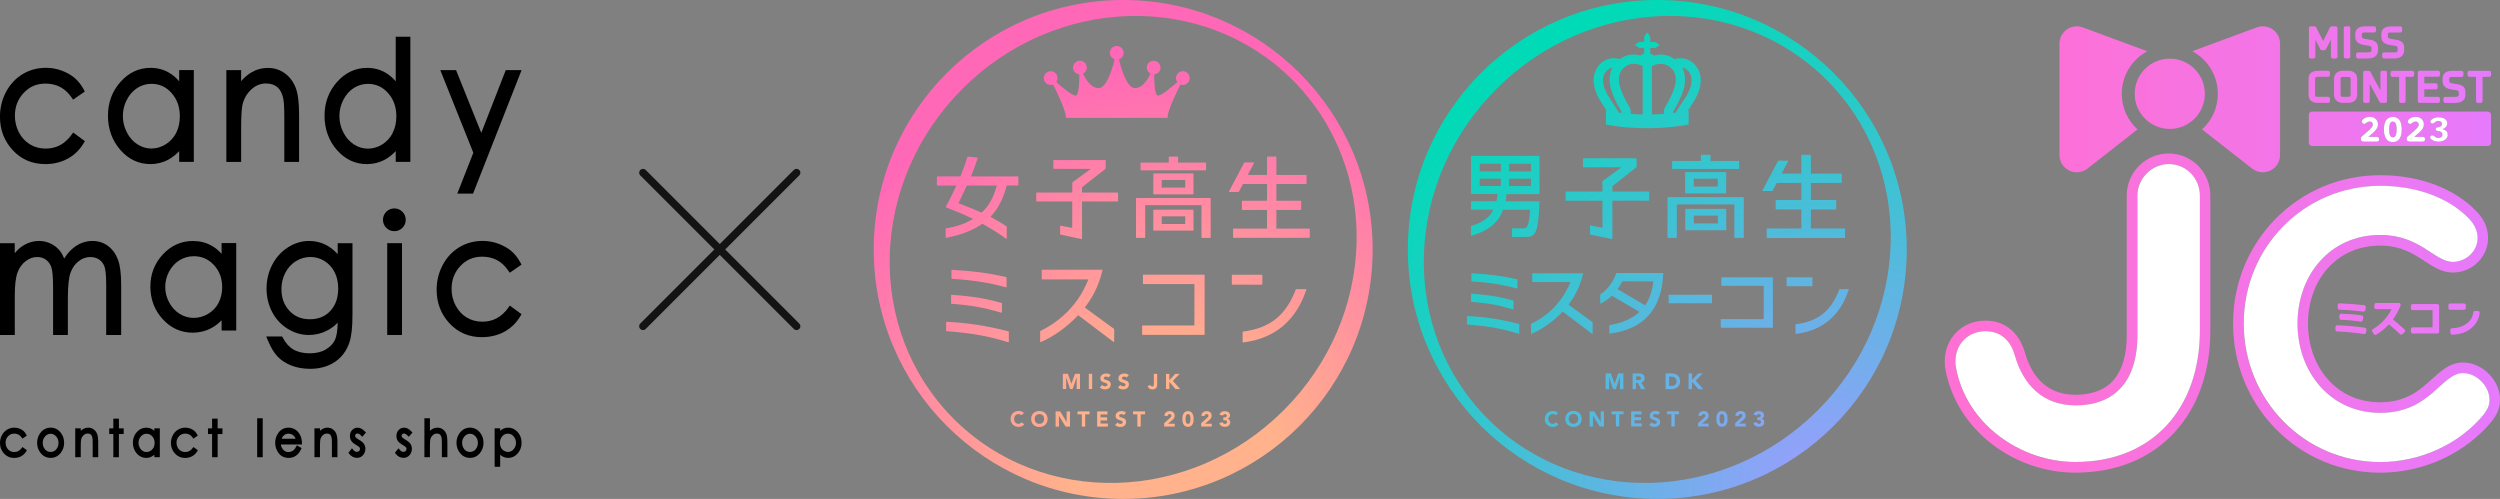 <?xml version="1.0" encoding="UTF-8"?>
<svg id="_レイヤー_2" data-name=" レイヤー 2" xmlns="http://www.w3.org/2000/svg" xmlns:xlink="http://www.w3.org/1999/xlink" viewBox="0 0 651.39 130">
  <rect x="0" y="0" width="651.39" height="130" fill="#808080" stroke="none"/>
  <defs>
    <style>
      .cls-1 {
        fill: url(#_名称未設定グラデーション_2);
      }

      .cls-1, .cls-2, .cls-3, .cls-4, .cls-5 {
        stroke-width: 0px;
      }

      .cls-3 {
        fill: url(#_名称未設定グラデーション);
      }

      .cls-4 {
        fill: #fff;
      }

      .cls-5 {
        fill: url(#_名称未設定グラデーション_3);
      }

      .cls-6 {
        fill: none;
        stroke: #131313;
        stroke-linecap: round;
        stroke-linejoin: round;
        stroke-width: 2px;
      }
    </style>
    <radialGradient id="_名称未設定グラデーション" data-name="名称未設定グラデーション" cx="1310.36" cy="-134.61" fx="1310.36" fy="-134.61" r="181.89" gradientTransform="translate(-1033.65 -27.27) scale(1.15 -1.15)" gradientUnits="userSpaceOnUse">
      <stop offset="0" stop-color="#9d9dff"/>
      <stop offset=".65" stop-color="#00dab6"/>
    </radialGradient>
    <radialGradient id="_名称未設定グラデーション_2" data-name="名称未設定グラデーション 2" cx="1164.88" cy="-129.59" fx="1164.88" fy="-129.59" r="139.29" gradientTransform="translate(-1033.65 -27.27) scale(1.15 -1.15)" gradientUnits="userSpaceOnUse">
      <stop offset=".17" stop-color="#ffb28b"/>
      <stop offset=".67" stop-color="#ff67b7"/>
    </radialGradient>
    <linearGradient id="_名称未設定グラデーション_3" data-name="名称未設定グラデーション 3" x1="511.98" y1="64.89" x2="653.72" y2="64.89" gradientTransform="translate(0 129.89) scale(1 -1)" gradientUnits="userSpaceOnUse">
      <stop offset="0" stop-color="#ff70d4"/>
      <stop offset=".3" stop-color="#fa72db"/>
      <stop offset=".77" stop-color="#ed77f1"/>
      <stop offset="1" stop-color="#e57bff"/>
    </linearGradient>
  </defs>
  <g>
    <g>
      <line class="cls-6" x1="167.54" y1="45" x2="207.54" y2="85"/>
      <line class="cls-6" x1="167.54" y1="85" x2="207.54" y2="45"/>
    </g>
    <path class="cls-3" d="m431.82,0c-35.9,0-65,29.1-65,65s29.1,65,65,65,65-29.1,65-65S467.72,0,431.82,0Zm41.86,106.86c-24.38,24.38-62.89,25.41-86.01,2.28-23.12-23.12-22.1-61.63,2.28-86.01,24.38-24.38,62.89-25.41,86.01-2.28,23.12,23.12,22.1,61.63-2.28,86.01Zm-24-52.44h-10.46c-.06,0-.12.05-.12.12v5.33c0,.06.05.12.12.12h10.46s.06,0,.08-.02.03-.05.03-.08v-5.34c0-.06-.05-.12-.12-.12h.01Zm-2.08,3.79h-6.26v-2.03h6.26v2.03Zm-8.41-13.39c-.06,0-.12.05-.12.12v5.34c0,.06.05.12.12.12h10.47s.06,0,.08-.02.03-.05.03-.08v-5.35c0-.06-.05-.12-.12-.12h-10.47.01Zm8.39,3.79h-6.26v-2.04h6.26v2.04Zm-11.89-4.71v-1.85c0-.06.05-.12.12-.12h7.38v-1.48c0-.06.05-.12.12-.12h2.26c.06,0,.12.05.12.12v1.48h7.34c.06,0,.12.05.12.12v1.85c0,.06-.05.12-.12.12h-17.22c-.06,0-.12-.05-.12-.12Zm-1.21,17.96v-10.38c0-.06.05-.12.12-.12h19.64s.06,0,.08.03.03.05.03.08v10.38c0,.06-.05.12-.12.12h-2.22c-.06,0-.12-.05-.12-.12v-8.6h-14.98v8.6c0,.06-.05.12-.12.12h-2.22c-.06,0-.12-.05-.12-.12h.03Zm-26.55-9.69v-2.15c0-.06.05-.12.12-.12h9.48v-2.64s.02-.07.05-.09l4.89-3.58h-9.88c-.06,0-.12-.05-.12-.12v-2.12c0-.06.05-.12.12-.12h13.72c.06,0,.12.05.12.12v2.14s-.02.07-.05.09l-6.26,4.91v1.41h9.47c.06,0,.12.05.12.12v2.15c0,.07-.05.12-.12.12h-9.47v9.89c0,.06-.05.12-.12.12h-.02l-5.6-1.19s-.09-.06-.09-.11v-2.14s.02-.07.04-.09c.03-.02.06-.03.1-.02l3.1.6v-7.04h-9.47c-.06,0-.12-.05-.12-.12v-.02Zm51.3-2.48s-.02-.08,0-.11l4.05-7.65s.06-.06.1-.06h2.42s.08.02.1.06c.02.03.02.08,0,.11l-1.69,3.19h5.13v-4.77c0-.06.05-.12.12-.12h2.26c.06,0,.12.05.12.12v4.77h7.92c.06,0,.12.05.12.12v2.19c0,.06-.05.12-.12.12h-7.92v4.46h6.48c.06,0,.12.05.12.12v2.21c0,.07-.05.12-.12.12h-6.48v4.96h8.78c.06,0,.12.05.12.12v2.24c0,.06-.05.12-.12.12h-20.18c-.07,0-.12-.05-.12-.12v-2.24c0-.06.05-.12.12-.12h8.91v-4.96h-6.57c-.06,0-.12-.05-.12-.12v-2.21c0-.06.05-.12.12-.12h6.57v-4.46h-6.41l-1.08,2.05s-.06.06-.1.06h-2.42s-.08-.02-.1-.06v-.02Zm-75.85-9.11c-.06,0-.1.05-.1.11v9.75c0,.06.05.11.1.11h6.85c-.09.93-.22,1.43-.35,1.87h-6.5c-.06,0-.1.05-.1.1v2c0,.06.05.11.1.11h5.71c-.28.57-.75,1.41-1.48,2.05-1.14.99-2.57,1.72-4.26,2.2-.05,0-.08.05-.08.1v2.32s.02.07.05.09.06.03.09.02c6.37-1.8,7.66-5.28,8.22-6.76h7.03c-.28,4.84-.94,4.84-1.77,4.84h-2.85c-.06,0-.1.05-.1.11v2.02c0,.06.04.11.1.11h3.48c1.08,0,2.2,0,2.86-2.03.37-1.1.76-4.84.74-7.16,0-.05-.04-.1-.1-.1h-8.74c.15-.77.21-1.29.25-1.66l.02-.2h8.47c.06,0,.11-.05.11-.11v-9.75c0-.06-.05-.11-.11-.11h-17.65v-.03Zm9.82,4.08v-2h5.7v2h-5.7Zm0,3.8v-1.91h5.7v1.91h-5.7Zm-2.14-1.91v1.91h-5.51v-1.91h5.51Zm0-3.89v2h-5.51v-2h5.51Zm43.71,34.13h11.29v2.23h-11.29v-2.23Zm-13.65-5.59c-.82,2.32-2.4,4.41-4.12,5.47l-.05.03v2.44l.14-.06c1-.47,1.97-1.16,2.88-2.04l7.2,4.22c-1.86,1.74-4.4,2.88-7.76,3.46l-.08.02v2.21l.11-.02c8.87-1.17,13.43-6.23,13.93-15.49v-.3h-12.22l-.02.06h-.01Zm9.7,2.11c-.26,1.92-.7,3.51-1.36,4.84-.14.34-.42.81-.81,1.4l-7.19-4.22c.49-.67.91-1.34,1.25-2.02h8.11Zm17.7-1.05h13.41v13.13h-13.58v-2.23h11.19v-8.69h-11.03v-2.21h0Zm-39.81,7.13l6.26,4.58v3.12l-.16-.12-7.63-5.78c-2.5,2.59-5.31,4.59-8.13,5.79l-.14.06v-2.63l.05-.02c3.32-1.61,7.78-4.81,10.22-10.9h-9.94v-2.28h13.25l-.02.12c-.91,3.85-2.35,6.16-3.78,8.07h.02Zm-25.24-6.06h-.09v-2.14h.11c4.89.3,7.87.7,11.81,1.58l.08.02v2.42l-.12-.04c-2.85-.76-6.24-1.52-11.77-1.84h-.02Zm12.31,11.09l.07.02v2.57l-.12-.03c-3.88-1.2-7.16-1.94-13.39-2.42h-.1v-2.21h.1c4.4.18,8.92.87,13.43,2.07h.01Zm-12.4-5.76h-.09v-2.13h.1c5.37.37,8.42,1.07,10.9,1.79l.07.02v2.32l-.12-.04c-3.73-1.13-6.57-1.64-10.86-1.96h0Zm98.36-3.32l-.04.14c-.89,2.56-3.58,10.33-13.76,11.51l-.11.02v-2.53h.08c5.8-.73,9.19-3.44,11.34-9.06l.03-.07h2.46Zm-9.5-.76h-6.73v-2.33h6.73v2.33Zm-53.89,22.71h1.37l.95,2.68h.01l.95-2.68h1.36v4.11h-.9v-3.15h-.01l-1.08,3.15h-.69l-1.04-3.15h-.01v3.15h-.9v-4.11h-.01Zm7.04,0h1.59c.21,0,.41.02.59.06.19.04.35.11.49.2.14.1.25.22.34.38.08.16.12.36.12.6,0,.29-.08.54-.23.74-.15.2-.37.33-.66.39l1.04,1.73h-1.08l-.86-1.64h-.45v1.64h-.9v-4.11h.01Zm.9,1.7h.79c.09,0,.17-.02.25-.05.07-.03.13-.07.18-.14.05-.06.07-.15.07-.26,0-.1-.02-.19-.06-.25s-.1-.11-.16-.14c-.07-.03-.14-.05-.23-.07-.09-.01-.17-.02-.25-.02h-.59v.93Zm7.7-1.7h1.36c.33,0,.64.04.94.11s.55.19.77.36c.22.16.4.38.52.64.13.26.2.58.2.96,0,.33-.06.63-.19.88s-.3.47-.51.64c-.21.17-.46.3-.74.39s-.57.13-.88.13h-1.48v-4.11h.01Zm.9,3.27h.47c.21,0,.4-.02.58-.06s.34-.11.47-.21.23-.23.31-.39c.08-.16.11-.36.11-.59,0-.2-.04-.38-.11-.52-.08-.15-.18-.27-.3-.37-.13-.1-.28-.17-.45-.22s-.35-.07-.54-.07h-.53v2.44h0Zm5.1-3.27h.9v1.7l1.59-1.7h1.18l-1.83,1.91,1.98,2.2h-1.27l-1.67-1.95v1.95h-.9v-4.11h.02Zm-34.69,10.91c-.09-.1-.19-.18-.32-.24-.12-.06-.27-.08-.43-.08s-.32.03-.45.1c-.14.06-.26.15-.36.27-.1.11-.18.25-.24.41s-.09.33-.09.51.03.36.09.51.14.29.24.4c.1.11.22.2.35.26.14.06.28.1.44.1.18,0,.34-.04.47-.11.14-.07.25-.18.34-.31l.73.54c-.17.23-.38.41-.64.52-.26.11-.52.17-.79.17-.31,0-.59-.05-.85-.14-.26-.1-.49-.24-.68-.42s-.34-.4-.44-.66c-.11-.26-.16-.54-.16-.86s.05-.6.16-.86c.11-.26.25-.48.44-.66s.41-.32.68-.42c.26-.1.55-.15.85-.15.11,0,.23.01.35.03s.24.05.36.1c.12.04.23.1.34.18.11.07.21.17.29.27l-.67.55h0Zm2.54.95c0-.32.05-.6.16-.86.11-.26.25-.48.44-.66s.41-.32.68-.42c.26-.1.55-.15.85-.15s.59.05.86.15c.26.1.49.24.68.42s.34.4.44.66c.11.26.16.54.16.86s-.05.6-.16.86c-.11.26-.25.48-.44.66s-.42.32-.68.42c-.26.1-.55.14-.86.14s-.59-.05-.85-.14c-.26-.1-.49-.24-.68-.42s-.34-.4-.44-.66c-.11-.26-.16-.54-.16-.86Zm.9,0c0,.19.03.36.09.51s.14.29.25.4.24.2.39.26c.15.06.32.1.51.1s.35-.03.51-.1c.15-.06.28-.15.39-.26.11-.11.19-.25.25-.4s.09-.33.09-.51-.03-.35-.09-.51-.14-.29-.25-.41c-.11-.11-.24-.2-.39-.27-.15-.06-.32-.1-.51-.1s-.35.03-.51.1c-.15.06-.28.15-.39.27-.11.11-.19.25-.25.41s-.09.33-.09.51Zm5.46-1.98h1.18l1.68,2.75h.01v-2.75h.87v3.96h-1.14l-1.73-2.82h-.01v2.82h-.87v-3.96h.01Zm6.83.77h-1.13v-.77h3.13v.77h-1.13v3.18h-.87v-3.18Zm3.98-.77h2.69v.8h-1.82v.74h1.72v.8h-1.72v.8h1.92v.8h-2.79v-3.96.02Zm6.95.97c-.07-.09-.17-.16-.29-.2-.12-.04-.24-.06-.34-.06-.06,0-.13,0-.2.02-.07.01-.13.04-.19.07s-.11.07-.14.13c-.04.05-.06.12-.06.19,0,.12.04.21.13.27s.2.12.34.16c.14.04.28.09.44.13s.3.11.44.19.25.19.34.33.13.32.13.55-.04.41-.12.58c-.08.16-.19.3-.33.41-.14.11-.3.19-.49.24-.18.05-.38.08-.58.08-.26,0-.5-.04-.72-.12s-.42-.2-.62-.38l.62-.68c.09.12.2.21.34.28.14.07.28.1.42.1.07,0,.14,0,.22-.03.07-.02.14-.04.2-.08.06-.03.1-.08.14-.13.04-.05.05-.11.05-.19,0-.12-.05-.21-.14-.28-.09-.07-.21-.13-.34-.18-.14-.05-.29-.1-.45-.15s-.31-.11-.45-.2c-.14-.08-.25-.19-.34-.32s-.14-.31-.14-.53.04-.4.13-.56c.08-.16.2-.29.33-.4.14-.11.3-.19.48-.24.18-.05.37-.08.56-.08.22,0,.44.03.65.1.21.06.4.17.56.32l-.6.65h.02Zm3.53-.2h-1.13v-.77h3.13v.77h-1.13v3.18h-.87v-3.18Zm6.98,2.3l1.54-1.38c.08-.07.16-.15.23-.24.08-.09.12-.19.12-.31,0-.13-.05-.24-.14-.32-.1-.08-.21-.11-.34-.11-.16,0-.28.05-.37.14-.09.1-.14.22-.15.36l-.84-.06c.01-.21.05-.38.13-.53.07-.15.17-.28.3-.38.12-.1.27-.18.43-.23.17-.05.35-.08.54-.08.18,0,.35.02.5.08.16.05.29.12.41.22s.2.22.27.37c.06.15.1.32.1.52,0,.13-.01.24-.04.34s-.06.2-.11.28-.1.16-.17.23c-.06.07-.13.14-.21.21l-1.2,1.03h1.75v.74h-2.76v-.89h.01Zm4.73-1.09c0-.23.02-.47.06-.72.04-.24.12-.46.23-.66.11-.2.26-.36.45-.48s.43-.19.73-.19.54.06.73.19c.19.12.34.29.45.48.11.2.19.42.23.66.04.24.06.48.06.72s-.02.47-.06.72c-.04.24-.12.46-.23.66-.11.2-.26.36-.45.48s-.43.19-.73.19-.54-.06-.73-.19c-.19-.12-.34-.29-.45-.48-.11-.2-.19-.42-.23-.66-.04-.24-.06-.48-.06-.72Zm.84,0c0,.1,0,.23.01.37,0,.15.03.29.08.42.04.13.1.25.19.34.08.09.2.14.35.14s.27-.05.35-.14c.09-.09.15-.21.19-.34s.07-.27.08-.42c0-.15.01-.27.01-.37s0-.23-.01-.37c0-.14-.04-.28-.08-.42-.04-.13-.1-.25-.19-.34s-.2-.14-.35-.14-.27.05-.35.14c-.08.09-.15.21-.19.34s-.07.27-.08.42c0,.15-.01.27-.01.37Zm4.07,1.09l1.54-1.38c.08-.07.16-.15.23-.24.08-.09.12-.19.12-.31,0-.13-.05-.24-.15-.32s-.21-.11-.34-.11c-.16,0-.28.05-.37.14-.09.1-.14.22-.15.36l-.84-.06c.01-.21.05-.38.13-.53.07-.15.17-.28.3-.38.12-.1.27-.18.43-.23.17-.05.35-.08.54-.08.18,0,.35.02.5.08.16.05.29.12.41.22s.21.22.27.37.1.32.1.52c0,.13-.01.24-.04.34s-.06.2-.11.28-.1.16-.16.23-.13.14-.21.21l-1.2,1.03h1.75v.74h-2.76v-.89h0Zm-33.45-81.38l-.22-.04v3.63c4.57.92,9.77.96,10.76.96s6.21-.05,10.78-.96v-3.63l-.22.04c.54-.82,1.2-1.8,1.77-2.76.78-1.28,3.08-5.71.22-9.07-1.79-2.09-4.03-2.06-5.41-1.62-.3-.21-.62-.4-.97-.58-1.57-.8-3.19-.68-4.46-.35-.23-.23-.55-.41-.93-.52v-1.46h1.3s.05,0,.07-.03l.95-.64s.06-.07.06-.11c0-.05-.02-.09-.06-.12l-.95-.64s-.04-.02-.07-.02h-1.3v-.88h0v-.45h-.01s0-.05-.02-.08l-.64-.95s-.07-.06-.11-.06-.08.02-.11.06l-.65.95s-.03.05-.03.07h.01-.01v1.32h-1.28s-.06,0-.09.03l-.95.64s-.07.07-.07.12c0,.04.02.08.07.11l.95.64s.05.02.07.02h1.29v1.46c-.38.11-.69.29-.93.52-1.28-.33-2.89-.44-4.46.35-.35.18-.67.36-.96.58-1.37-.43-3.63-.47-5.42,1.62-2.86,3.36-.56,7.79.22,9.07.58.96,1.23,1.94,1.77,2.76l.04.02Zm21.26-10.28c1.82,2.14.12,5.35-.45,6.29-.66,1.09-1.44,2.25-2.01,3.1-.63.95-.78,1.18-.86,1.39-.15.02-.3.04-.45.07l-.21.02c-.01-.13-.02-.26-.01-.28l.08-.14c1.72-2.93,2.72-5.31,2.96-7.09.22-1.64-.02-3.11-.66-4.34.51.09,1.08.36,1.62.99h0Zm-5.62-1.61c1.83.92,2.56,2.43,2.26,4.65-.11.82-.6,2.71-2.64,6.19l-.09.15c-.33.58-.34,1.26-.3,1.72-.97.07-2,.12-3.11.14v-12.62c.84-.39,2.46-.93,3.87-.23h0Zm-10.17,0c1.42-.7,3.04-.16,3.88.23v12.62c-1.1-.02-2.14-.07-3.11-.15.04-.45.03-1.14-.29-1.71l-.09-.15c-2.04-3.48-2.54-5.38-2.64-6.19-.3-2.21.44-3.72,2.25-4.65Zm-5.62,1.61c.54-.63,1.11-.9,1.63-.98-.65,1.22-.88,2.69-.66,4.33.24,1.78,1.23,4.16,2.96,7.09l.05.08c.01.07.01.2.01.34l-.22-.02c-.15-.03-.3-.05-.45-.07-.09-.21-.23-.43-.87-1.38-.57-.86-1.35-2.02-2.01-3.11-.56-.93-2.27-4.14-.45-6.28h.01Zm39.38,90.15h.27c.08,0,.15,0,.23-.02.07-.01.14-.03.2-.06s.11-.08.15-.13.06-.13.06-.23c0-.12-.05-.22-.14-.29-.09-.08-.21-.12-.35-.12s-.24.04-.32.11-.14.16-.17.26l-.92-.19c.04-.17.11-.32.2-.44.09-.12.19-.22.32-.29.12-.07.26-.13.41-.16.15-.04.31-.05.47-.05s.34.02.5.06.3.11.43.2c.12.09.22.2.29.34s.11.3.11.49c0,.22-.06.41-.17.56-.12.16-.28.26-.5.3v.02c.12.01.22.05.31.11s.17.12.23.21c.06.08.11.17.14.28.03.1.05.21.05.33,0,.2-.04.37-.11.52s-.18.27-.31.37c-.13.1-.28.17-.45.22s-.36.07-.55.07c-.35,0-.65-.08-.91-.24-.25-.16-.42-.42-.5-.77l.88-.21c.03.14.09.25.18.33s.23.12.4.12.32-.05.4-.14.13-.22.13-.36c0-.11-.02-.2-.07-.26-.05-.06-.11-.11-.18-.14s-.16-.05-.25-.05h-.47v-.75Z"/>
    <path class="cls-1" d="m292.65,0c-35.9,0-65,29.1-65,65s29.1,65,65,65,65-29.1,65-65S328.55,0,292.65,0Zm41.86,106.86c-24.38,24.38-62.89,25.41-86.01,2.28-23.12-23.12-22.1-61.63,2.28-86.01,24.38-24.38,62.89-25.41,86.01-2.28,23.12,23.12,22.1,61.63-2.28,86.01Zm-57.58-9.46h1.32l.91,2.58h.01l.92-2.58h1.31v3.96h-.87v-3.03h-.01l-1.04,3.03h-.67l-1-3.03h-.01v3.03h-.87v-3.96Zm6.77,0h.87v3.96h-.87v-3.96Zm5.13.97c-.07-.09-.17-.16-.29-.2-.12-.04-.24-.06-.34-.06-.06,0-.13,0-.2.02-.07.01-.13.04-.19.07s-.11.07-.15.13c-.04.05-.06.12-.06.19,0,.12.04.21.13.27s.2.12.34.16c.14.05.28.09.44.13.16.05.3.11.44.19s.25.19.34.33.13.32.13.55-.04.41-.12.58c-.08.16-.19.3-.33.41-.14.11-.3.19-.49.24-.18.05-.38.08-.58.08-.26,0-.5-.04-.72-.12s-.43-.21-.61-.38l.62-.68c.09.12.2.21.34.28.14.07.28.1.42.1.07,0,.14,0,.21-.02.07-.02.14-.04.2-.08.06-.03.1-.08.14-.13.04-.05.05-.11.05-.18,0-.12-.05-.21-.14-.28-.09-.07-.21-.13-.34-.18-.14-.05-.29-.1-.45-.14-.16-.05-.31-.11-.45-.2-.14-.08-.25-.19-.34-.32s-.14-.31-.14-.53.04-.4.13-.56c.08-.16.2-.3.34-.4.14-.11.3-.19.48-.24.18-.05.37-.08.56-.08.22,0,.44.03.65.09s.4.17.56.32l-.6.65h.02Zm4.72,0c-.07-.09-.17-.16-.29-.2-.12-.04-.24-.06-.34-.06-.06,0-.13,0-.2.02-.07.01-.13.04-.19.07s-.11.07-.15.13c-.04.05-.06.12-.06.19,0,.12.04.21.13.27s.2.12.34.16c.14.05.28.09.44.13.16.05.3.11.44.19s.25.19.34.33.13.32.13.55-.04.41-.12.58c-.08.16-.19.3-.33.41s-.3.19-.49.24c-.18.05-.38.08-.58.08-.26,0-.5-.04-.72-.12s-.43-.21-.61-.38l.62-.68c.09.12.2.21.34.28.14.07.28.1.42.1.07,0,.14,0,.21-.02.07-.02.14-.04.2-.08.06-.03.1-.08.14-.13.04-.05.05-.11.05-.18,0-.12-.05-.21-.14-.28-.09-.07-.21-.13-.34-.18-.14-.05-.29-.1-.45-.14-.16-.05-.31-.11-.45-.2-.14-.08-.25-.19-.34-.32s-.14-.31-.14-.53.04-.4.13-.56c.08-.16.2-.3.34-.4.14-.11.3-.19.48-.24.18-.05.37-.08.56-.08.22,0,.44.03.65.09s.4.17.56.32l-.6.65h.02Zm7.97,1.67c0,.18-.02.36-.05.53s-.09.32-.18.46c-.09.13-.22.24-.38.32-.17.08-.38.12-.65.12-.31,0-.58-.07-.79-.22-.22-.15-.36-.38-.42-.7l.8-.2c.01.1.05.18.13.25.08.07.16.1.26.1s.18-.03.23-.08c.06-.05.1-.11.12-.19.03-.07.04-.16.05-.24v-2.78h.87v2.63h.01Zm2.29-2.63h.87v1.64l1.54-1.64h1.14l-1.76,1.84,1.91,2.12h-1.22l-1.61-1.88v1.88h-.87v-3.96h0Zm-37.68,10.81c-.09-.1-.19-.18-.32-.24-.12-.06-.27-.08-.43-.08s-.32.03-.46.09c-.14.06-.26.15-.36.27-.1.11-.18.25-.24.4-.06.16-.09.33-.09.51s.03.36.09.51.14.29.24.4c.1.11.22.2.35.26.14.06.28.09.44.09.18,0,.34-.04.47-.11s.25-.18.34-.31l.73.54c-.17.23-.38.41-.64.52-.26.11-.52.17-.79.17-.31,0-.59-.05-.86-.15-.26-.1-.49-.24-.68-.42s-.34-.4-.44-.66c-.11-.26-.16-.54-.16-.86s.05-.6.16-.86c.11-.26.26-.48.44-.66.19-.18.42-.32.68-.42.26-.1.55-.15.86-.15.11,0,.23.01.35.03s.24.05.36.1c.12.04.23.1.34.18.11.07.21.17.29.27l-.67.55v.03Zm2.54.95c0-.32.05-.6.16-.86.11-.26.26-.48.44-.66.19-.18.42-.32.68-.42.26-.1.55-.15.86-.15s.59.05.86.15c.26.1.49.24.68.42s.34.4.44.66c.11.26.16.54.16.86s-.05.6-.16.86c-.11.26-.26.48-.44.66-.19.18-.42.32-.68.42-.26.1-.55.15-.86.15s-.59-.05-.86-.15c-.26-.1-.49-.24-.68-.42s-.34-.4-.44-.66c-.11-.26-.16-.54-.16-.86Zm.91,0c0,.19.03.36.09.51s.14.29.25.4.24.2.39.26c.15.06.32.09.51.09s.35-.03.51-.09c.15-.06.28-.15.39-.26.11-.11.19-.25.25-.4s.09-.33.09-.51-.03-.35-.09-.51-.14-.29-.25-.4-.24-.2-.39-.27c-.15-.06-.32-.09-.51-.09s-.35.03-.51.09c-.15.06-.28.15-.39.27-.11.11-.19.25-.25.4-.06.16-.09.33-.09.51Zm5.47-1.98h1.18l1.68,2.75h.01v-2.75h.87v3.96h-1.14l-1.73-2.82h-.01v2.82h-.87v-3.96h.01Zm6.83.77h-1.13v-.77h3.13v.77h-1.13v3.19h-.87v-3.19Zm3.99-.77h2.69v.81h-1.82v.74h1.72v.81h-1.72v.8h1.92v.81h-2.79v-3.96h0Zm6.95.97c-.07-.09-.17-.16-.29-.2-.12-.04-.24-.06-.34-.06-.06,0-.13,0-.2.02-.07.01-.13.04-.19.07s-.11.07-.15.13c-.04.05-.06.12-.06.19,0,.12.04.21.13.27s.2.12.34.16c.14.04.28.09.44.13s.3.11.44.19.25.19.34.33.13.32.13.55-.04.41-.12.58c-.08.16-.19.3-.33.41-.14.11-.3.19-.49.24-.18.05-.38.08-.58.08-.26,0-.5-.04-.72-.12s-.43-.21-.61-.38l.62-.68c.09.12.2.21.34.28.14.07.28.1.42.1.07,0,.14,0,.21-.02.07-.02.14-.04.2-.08.06-.03.1-.08.14-.13.04-.05.05-.11.05-.18,0-.12-.05-.21-.14-.28-.09-.07-.21-.13-.34-.18-.14-.05-.29-.1-.45-.14-.16-.05-.31-.11-.45-.2-.14-.08-.25-.19-.34-.32s-.14-.31-.14-.53.04-.4.13-.56c.08-.16.2-.3.34-.4.14-.11.3-.19.48-.24.18-.05.37-.08.56-.08.22,0,.44.03.65.09s.4.17.56.32l-.6.65h.02Zm3.53-.2h-1.13v-.77h3.13v.77h-1.13v3.19h-.87v-3.19Zm6.99,2.3l1.54-1.38c.08-.07.16-.15.23-.24.08-.09.12-.19.12-.31,0-.13-.05-.24-.15-.32s-.21-.11-.34-.11c-.16,0-.28.05-.37.14-.09.1-.14.22-.15.36l-.84-.06c.01-.2.05-.38.13-.53.07-.15.17-.28.3-.38.12-.1.27-.18.43-.23.17-.05.34-.08.54-.08.18,0,.35.03.5.08.16.05.29.12.41.22s.21.22.27.37c.07.15.1.32.1.52,0,.13-.01.24-.04.34s-.06.2-.11.28-.1.16-.16.23-.13.14-.21.21l-1.2,1.03h1.75v.74h-2.76v-.89h0Zm4.73-1.09c0-.24.02-.47.06-.72.04-.24.12-.46.23-.66.11-.2.26-.36.45-.48.19-.13.43-.19.73-.19s.54.06.73.19c.19.13.34.29.45.48.11.2.19.42.23.66.04.24.06.48.06.72s-.02.47-.06.72c-.04.24-.12.46-.23.66-.11.2-.26.36-.45.48-.19.13-.43.19-.73.19s-.54-.06-.73-.19c-.19-.13-.34-.29-.45-.48-.11-.2-.19-.42-.23-.66-.04-.24-.06-.48-.06-.72Zm.84,0c0,.1,0,.23.01.37,0,.14.03.28.08.42.04.13.1.25.19.34.08.09.2.14.35.14s.27-.05.35-.14c.09-.09.15-.21.19-.34s.07-.27.08-.42c0-.15.01-.27.01-.37s0-.23-.01-.38c0-.14-.04-.28-.08-.42-.04-.13-.1-.25-.19-.34s-.2-.14-.35-.14-.27.05-.35.14c-.08.09-.15.21-.19.34s-.07.27-.08.42c0,.15-.01.27-.01.38Zm4.07,1.09l1.54-1.38c.08-.07.16-.15.23-.24.08-.09.12-.19.12-.31,0-.13-.05-.24-.15-.32s-.21-.11-.34-.11c-.16,0-.28.05-.37.14-.09.1-.14.22-.15.36l-.84-.06c.01-.2.05-.38.13-.53.07-.15.17-.28.3-.38.12-.1.27-.18.43-.23.17-.05.34-.08.54-.08.18,0,.35.03.5.08.16.05.29.12.41.22s.21.22.27.37c.07.15.1.32.1.52,0,.13-.01.24-.04.34s-.06.2-.11.28-.1.16-.16.23-.13.14-.21.21l-1.2,1.03h1.75v.74h-2.76v-.89h0Zm-2.12-55.61h-10.25c-.06,0-.11.05-.11.11v5.22c0,.06.05.11.11.11h10.25s.06,0,.08-.02.03-.05.03-.08v-5.24c0-.06-.05-.11-.11-.11h0Zm-2.04,3.71h-6.13v-1.99h6.13v1.99Zm-8.21-13.18c-.06,0-.11.05-.11.11v5.23c0,.06.05.11.11.11h10.25s.06,0,.08-.02.03-.05.03-.08v-5.23c0-.06-.05-.11-.11-.11h-10.25Zm8.21,3.71h-6.13v-1.99h6.13v1.99Zm-12.83,12.98v-10.16c0-.06.05-.11.12-.11h19.23s.06,0,.08.03.03.05.03.08v10.16c0,.06-.05.11-.12.11h-2.17c-.06,0-.11-.05-.11-.11v-8.42h-14.66v8.42c0,.06-.05.11-.11.11h-2.17c-.06,0-.12-.05-.12-.11Zm1.19-17.59v-1.81c0-.06.05-.11.11-.11h7.23v-1.45c0-.06.05-.11.11-.11h2.22c.06,0,.11.05.11.11v1.45h7.18c.06,0,.11.05.11.11v1.81c0,.06-.05.11-.11.11h-16.85c-.06,0-.11-.05-.11-.11h0Zm16.69,27.4v15.47c0,.06-.05.11-.11.11h-16.06c-.06,0-.11-.05-.11-.11v-2.24c0-.06.05-.11.11-.11h13.51v-10.79h-13.3c-.06,0-.11-.05-.11-.11v-2.22c0-.06.05-.11.11-.11h15.86c.06,0,.11.05.11.11h-.01Zm-43.87-19.3v-2.1c0-.06.05-.11.11-.11h9.28v-2.58s.02-.07.05-.09l4.79-3.5h-9.67c-.06,0-.11-.05-.11-.11v-2.08c0-.06.05-.11.11-.11h13.43c.06,0,.11.05.11.11v2.09s-.02.07-.04.09l-6.13,4.8v1.38h9.28c.06,0,.11.05.11.11v2.1c0,.06-.05.12-.11.12h-9.28v9.68c0,.06-.05.11-.12.11h-.02l-5.48-1.17s-.09-.06-.09-.11v-2.1s.02-.07.04-.09c.03-.02.06-.03.09-.02l3.03.59v-6.89h-9.27c-.06,0-.11-.05-.11-.12h0Zm20.26,33.32s.05.06.05.09v3.2s-.02.08-.06.1-.09.02-.12-.01l-9.19-6.94-.07.07c-2.98,3.08-6.33,5.48-9.7,6.94h-.04s-.04,0-.06-.02c-.03-.02-.05-.06-.05-.09v-2.7s.03-.08.06-.1c4.03-1.96,9.46-5.86,12.44-13.28l.06-.16h-12.04c-.06,0-.11-.05-.11-.11v-2.3c0-.06.05-.11.11-.11h15.61s.07.02.09.04c.02.03.03.06.02.1-1.11,4.6-2.84,7.34-4.54,9.62l-.07.09,7.62,5.56h0Zm-46.07-37.36h5l-.07.16c-1.35,2.94-2.11,4.37-2.67,5.38-.02.03-.02.06,0,.09,0,.03.04.05.07.07,2.01.77,4.23,1.65,6.82,2.92l.19.09-.18.11c-1.94,1.15-4.18,1.91-6.85,2.34-.06,0-.1.06-.1.11v2.25s0,.07.04.09.06.03.09.02c5.1-1,7.68-2.47,9.36-3.64l.06-.04.06.03c3.39,1.89,5.3,3.28,6.12,3.87.02,0,.04.02.07.02.02,0,.04,0,.05,0,.04-.02.06-.06.06-.1v-3.04s-.02-.08-.05-.1c-.17-.1-.34-.21-.52-.33-.93-.59-2.1-1.32-3.54-2.07l-.13-.07.1-.11c1.87-1.97,3.18-4.5,4.13-7.98l.02-.08h2.92c.06,0,.11-.05.11-.11v-2.15c0-.06-.05-.11-.11-.11h-12.24l.06-.16c.69-1.66,1.27-3.34,1.7-4.61.01-.03,0-.07-.01-.1-.02-.03-.05-.05-.08-.05l-2.48-.23c-.06,0-.1.03-.12.08-.48,1.56-1.06,3.2-1.8,5l-.03.07h-6.02c-.06,0-.11.05-.11.11v2.15c0,.06.05.11.11.11l-.03.02Zm5.6,4.5c.3-.64,1.75-3.71,2.09-4.44l.03-.06h7.83l-.04.14c-.84,3.01-2.11,5.26-3.89,6.87l-.05.05-.07-.03c-2-.87-3.96-1.67-5.83-2.37l-.12-.04.05-.11h0Zm-1.88,19.7v-2.13s0-.06.04-.08c.02-.02.05-.03.08-.03,5.85.36,9.42.83,14.15,1.88.05.01.09.06.09.11v2.45s-.02.07-.04.09c-.02.01-.05.02-.07.02h-.03c-3.4-.9-7.46-1.8-14.11-2.19-.06,0-.11-.05-.11-.11h0Zm14.87,13.79s.08.06.08.11v2.63s-.02.07-.05.09c-.02.01-.04.02-.07.02h-.03c-4.65-1.43-8.59-2.31-16.08-2.89-.06,0-.11-.05-.11-.11v-2.21s0-.06.04-.08c.02-.02.05-.03.08-.03,5.29.22,10.72,1.05,16.13,2.48h.01Zm-14.97-7.3v-2.11s0-.06.04-.08c.02-.02.06-.03.09-.03,6.43.44,10.07,1.28,13.04,2.13.05.01.08.06.08.11v2.32s-.02.07-.05.09c-.02.02-.04.02-.07.02h-.03c-4.46-1.33-7.87-1.94-13-2.33-.06,0-.11-.05-.11-.11h.01Zm72.41-29.06s-.02-.08,0-.11l3.97-7.49s.06-.06.1-.06h2.37s.08.02.1.05c.02.03.02.08,0,.11l-1.65,3.12h5.02v-4.67c0-.06.05-.11.12-.11h2.21c.06,0,.11.05.11.11v4.67h7.75c.06,0,.11.05.11.11v2.14c0,.06-.05.11-.11.11h-7.75v4.36h6.35c.06,0,.11.05.11.11v2.16c0,.06-.05.12-.11.12h-6.35v4.86h8.59c.06,0,.11.05.11.11v2.19c0,.06-.05.11-.11.11h-19.76c-.06,0-.11-.05-.11-.11v-2.19c0-.06.05-.11.11-.11h8.73v-4.86h-6.44c-.06,0-.11-.05-.11-.12v-2.16c0-.06.05-.11.11-.11h6.44v-4.36h-6.27l-1.06,2s-.06.06-.1.06h-2.37s-.08-.02-.1-.06v.02Zm20.14,25.41s.03.07.01.1c-1.06,3.03-4.26,12.26-16.47,13.74h-.01s-.06-.01-.08-.03c-.03-.02-.04-.05-.04-.08v-2.61c0-.06.04-.1.1-.11,7.03-.89,11.15-4.18,13.77-10.98.02-.04.06-.07.11-.07h2.51s.07.02.09.05h.01Zm-11.56-1.21h-7.73c-.06,0-.11-.05-.11-.11v-2.37c0-.06.05-.11.11-.11h7.73c.06,0,.11.05.11.11v2.37c0,.06-.05.11-.11.11Zm-51.06-43.45v-.14c0-1.91-2.77-7.41-3.36-8.56-.19.07-.39.12-.61.12-.99,0-1.8-.81-1.8-1.79s.81-1.8,1.8-1.8,1.79.81,1.79,1.8c0,.39-.15.72-.36,1.02,1.22,1.11,4.08,3.54,5.08,3.54.05,0,.12-.01.21-.11.69-.72.76-3.98.72-5.43-.91-.09-1.63-.83-1.63-1.76,0-.99.81-1.79,1.79-1.79s1.8.81,1.8,1.79c0,.68-.4,1.26-.96,1.56.34.8,1.77,3.79,4.05,3.79,2.08,0,3.64-5.21,4.14-7.51-.7-.24-1.22-.89-1.22-1.68,0-.99.81-1.79,1.79-1.79s1.8.81,1.8,1.79c0,.78-.51,1.43-1.21,1.68.5,2.3,2.06,7.51,4.14,7.51,2.29,0,3.71-2.99,4.05-3.79-.56-.3-.96-.88-.96-1.56,0-.99.81-1.79,1.8-1.79s1.79.81,1.79,1.79-.72,1.68-1.63,1.76c-.04,1.44.03,4.71.72,5.43.09.1.16.11.21.11,1.01,0,3.87-2.43,5.08-3.54-.21-.29-.36-.63-.36-1.02,0-.99.81-1.8,1.79-1.8s1.79.81,1.79,1.8-.81,1.79-1.79,1.79c-.22,0-.42-.05-.61-.12-.59,1.14-3.36,6.65-3.36,8.56v.14h-26.48Zm41,78.03h.27c.08,0,.15,0,.23-.02.07-.01.14-.03.2-.06s.11-.08.15-.13.06-.13.06-.23c0-.12-.05-.22-.14-.29-.09-.08-.21-.12-.35-.12s-.24.04-.32.11-.14.16-.17.26l-.92-.19c.04-.17.11-.32.2-.44.09-.12.19-.22.32-.29.12-.07.26-.13.41-.16.15-.04.31-.05.47-.05s.34.02.5.06.3.11.43.2c.12.09.22.2.29.34s.11.3.11.49c0,.22-.06.41-.17.56-.12.16-.28.26-.5.3v.02c.12.01.22.05.31.11s.17.12.23.21c.06.08.11.17.14.28.03.1.05.21.05.33,0,.2-.04.37-.11.52s-.18.27-.31.37c-.13.1-.28.17-.45.22s-.36.07-.55.07c-.35,0-.65-.08-.91-.24-.25-.16-.42-.42-.5-.77l.88-.21c.03.14.09.25.18.33s.23.12.4.12.32-.05.4-.14.13-.22.13-.36c0-.11-.02-.2-.07-.26-.05-.06-.11-.11-.18-.14s-.16-.05-.25-.05h-.47v-.75Z"/>
    <g>
      <path class="cls-5" d="m642.94,19.54v-.64c0-.26.21-.46.46-.46h5.2c.25,0,.46.2.46.46v.64c0,.26-.21.47-.46.47h-1.76v6.34c0,.25-.2.46-.46.46h-.76c-.25,0-.47-.2-.47-.46v-6.34h-1.75c-.26,0-.46-.21-.46-.47Zm-26.42-7.73c1.01.14,1.37.24,1.37.55v.76c0,.25,0,.53-.9.53h-2.64c-.25,0-.46.21-.46.46v.65c0,.26.21.47.46.47h2.65c1.61,0,2.6-.79,2.6-2.04v-.88c0-1.68-1.56-1.9-2.7-2.07-1.15-.16-1.52-.28-1.52-.7v-.59c0-.16,0-.49.66-.49h2.59c.26,0,.47-.2.47-.46v-.65c0-.27-.21-.48-.47-.48h-2.51c-1.56,0-2.45.74-2.45,2.02v.67c0,1.87,1.72,2.1,2.86,2.26h0Zm-5.37,3.42h.77c.26,0,.46-.21.46-.47v-7.45c0-.26-.21-.47-.46-.47h-.77c-.26,0-.47.21-.47.47v7.45c0,.26.21.47.47.47Zm-.69,3.2h1.41c1.45,0,2.31.82,2.31,2.2v3.99c0,1.37-.86,2.18-2.31,2.18h-1.41c-1.44,0-2.31-.81-2.31-2.18v-3.99c0-1.37.86-2.2,2.31-2.2Zm-.6,6.19c0,.57.22.6.6.6h1.41c.37,0,.59-.03.59-.6v-3.99c0-.48-.11-.58-.58-.58h-1.42c-.48,0-.6.11-.6.58v3.99Zm-5.81,2.18h2.56c.26,0,.47-.2.47-.46v-.65c0-.27-.21-.47-.47-.47h-2.43c-.93,0-.97-.02-.97-.61v-3.96c0-.54.06-.63.97-.63h2.43c.26,0,.47-.21.47-.47v-.65c0-.26-.21-.46-.47-.46h-2.56c-1.69,0-2.54.7-2.54,2.1v4.18c0,1.39.85,2.1,2.54,2.1v-.02Zm26.4,0h4.83c.26,0,.47-.2.47-.46v-.65c0-.26-.21-.47-.47-.47h-3.61v-1.95h3c.26,0,.47-.21.47-.46v-.63c0-.26-.21-.47-.47-.47h-3v-1.71h3.61c.26,0,.47-.21.47-.47v-.64c0-.26-.21-.46-.47-.46h-4.83c-.26,0-.47.2-.47.46v7.45c0,.25.21.46.47.46Zm8.82-3.41c1.01.14,1.37.24,1.37.54v.77c0,.25,0,.53-.89.53h-2.64c-.26,0-.46.21-.46.47v.65c0,.25.2.46.46.46h2.66c1.6,0,2.6-.77,2.6-2.04v-.87c0-1.69-1.56-1.91-2.7-2.06-1.15-.16-1.53-.29-1.53-.71v-.59c0-.16,0-.49.67-.49h2.59c.26,0,.46-.21.46-.47v-.66c0-.26-.21-.47-.46-.47h-2.51c-1.56,0-2.46.73-2.46,2.02v.66c0,1.87,1.73,2.1,2.86,2.26h-.02Zm9.78,6.53v7.27c0,.46-.38.85-.85.85h-45.78c-.47,0-.84-.38-.84-.85v-7.27c0-.47.38-.84.84-.84h45.78c.47,0,.85.37.85.84h0Zm-29.19,6.35c0-.54-.37-.6-.63-.6h-2.18c1.92-1.62,2.5-2.24,2.5-3.24,0-1.21-.91-1.99-2.11-1.99s-2.09.75-2.09,1.2c0,.31.24.64.65.64.17,0,.22-.04.52-.27.41-.32.8-.35.93-.35.5,0,.77.42.77.8,0,.43-.29.76-.75,1.22-.46.45-1.16,1.08-1.61,1.43-.58.46-.76.6-.76,1.06,0,.71.56.71,1.09.71h3.05c.44,0,.63-.2.63-.62h-.01Zm5.91-2.54c0-.56-.05-1.59-.52-2.33-.42-.66-1.12-.96-1.79-.96s-1.38.31-1.79.95c-.31.49-.53,1.2-.53,2.34,0,.55,0,3.29,2.31,3.29.47,0,1.27-.14,1.79-.97.35-.56.51-1.34.51-2.32h.02Zm6.04,2.54c0-.54-.37-.6-.63-.6h-2.18c1.92-1.62,2.5-2.24,2.5-3.24,0-1.21-.91-1.99-2.11-1.99s-2.09.75-2.09,1.2c0,.31.24.64.65.64.17,0,.22-.04.52-.27.41-.32.8-.35.93-.35.5,0,.77.42.77.8,0,.43-.29.76-.75,1.22-.46.45-1.16,1.08-1.61,1.43-.58.46-.76.6-.76,1.06,0,.71.56.71,1.09.71h3.05c.44,0,.63-.2.63-.62h-.01Zm5.92-1.19c0-.39-.13-.71-.38-.95s-.6-.41-1.02-.51c.23-.05.44-.14.64-.28.19-.14.35-.31.46-.52.11-.21.17-.43.17-.68,0-.36-.11-.66-.32-.9s-.49-.42-.84-.53c-.35-.12-.73-.17-1.14-.17-.35,0-.67.05-.97.16s-.55.24-.76.41c-.11.08-.2.16-.26.26s-.09.2-.09.29c0,.15.05.27.15.37s.22.15.37.15c.12,0,.22-.02.3-.07s.19-.13.32-.24c.13-.12.28-.22.45-.28.17-.07.34-.1.49-.1.28,0,.51.07.68.21s.25.34.25.59-.1.46-.3.61-.46.24-.78.25c-.18.02-.32.07-.42.14s-.15.18-.15.34c0,.14.05.25.16.34.11.08.24.13.41.15.21,0,.41.05.59.12.19.07.34.17.45.31.11.13.17.29.17.47,0,.28-.1.5-.3.67s-.46.24-.78.24c-.38,0-.7-.12-.94-.36-.22-.21-.44-.32-.64-.32-.15,0-.27.05-.38.16s-.17.23-.17.38c0,.1.03.19.08.28s.14.18.25.26c.23.17.5.31.81.41s.64.15,1.01.15c.44,0,.84-.07,1.21-.22.37-.14.66-.35.88-.62.22-.27.33-.6.33-.97h.01Zm-14.27-3.41c-.75,0-.98.89-.98,2.06,0,1.27.27,2.06.98,2.06s.98-.89.98-2.06c0-1.31-.29-2.06-.98-2.06Zm-6.3-13.23h-.95c-.26,0-.47.2-.47.46v7.45c0,.25.21.46.47.46h.77c.26,0,.47-.2.47-.46v-4.49l2.56,4.7c.08.16.24.24.41.24h1.04c.26,0,.47-.2.47-.46v-7.45c0-.26-.21-.46-.47-.46h-.77c-.25,0-.46.2-.46.46v4.67l-2.65-4.89c-.08-.15-.24-.24-.41-.24h0Zm6.17-6.62c1.02.14,1.37.24,1.37.55v.76c0,.25,0,.53-.9.53h-2.64c-.26,0-.47.21-.47.46v.65c0,.26.21.47.47.47h2.65c1.61,0,2.61-.79,2.61-2.04v-.88c0-1.68-1.56-1.9-2.71-2.07-1.15-.16-1.53-.28-1.53-.7v-.59c0-.16,0-.49.67-.49h2.58c.26,0,.47-.2.47-.46v-.65c0-.27-.21-.48-.47-.48h-2.5c-1.57,0-2.46.74-2.46,2.02v.67c0,1.87,1.72,2.1,2.86,2.26h0Zm-.45,7.09v.64c0,.26.22.47.47.47h1.76v6.34c0,.25.2.46.46.46h.75c.26,0,.47-.2.47-.46v-6.34h1.76c.26,0,.47-.21.47-.47v-.64c0-.26-.21-.46-.47-.46h-5.2c-.25,0-.47.2-.47.46Zm-20.85-3.66h.78c.26,0,.47-.21.47-.47v-4.45l1.29,2.49c.08.16.24.26.41.26h.65c.17,0,.34-.1.42-.26l1.28-2.49v4.45c0,.26.2.47.47.47h.77c.26,0,.47-.21.47-.47v-7.45c0-.26-.21-.47-.47-.47h-1.05c-.18,0-.34.1-.42.25l-1.79,3.58-1.82-3.58c-.08-.15-.24-.25-.42-.25h-1.02c-.25,0-.46.21-.46.47v7.45c0,.26.21.47.46.47h-.02Zm49.36,88.88c0,2.47-1.01,4.09-1.96,5.4-.03.05-.07.09-.1.13-6.91,8.45-17.81,13.5-29.15,13.5-10.34,0-20.01-4.05-27.22-11.4-7.17-7.31-11.12-17.07-11.12-27.47s3.95-20.06,11.12-27.32c7.21-7.3,16.87-11.32,27.21-11.32s19.35,3.44,25.11,9.43c.02,0,.03.02.05.04,1.27,1.38,2.95,3.59,2.95,6.89,0,4.96-4.13,9-9.21,9-2.75,0-4.94-1.43-7.27-2.95-2.91-1.91-6.21-4.07-11.63-4.07s-10.2,2.04-13.65,5.89c-3.33,3.71-5.16,8.83-5.16,14.41s1.84,10.76,5.17,14.53c3.46,3.92,8.18,5.99,13.64,5.99,6.85,0,10.39-3.22,13.51-6.05,2.44-2.22,4.75-4.31,8.06-4.31,5.05,0,9.65,4.61,9.65,9.68Zm-4.2,3.78c.89-1.23,1.44-2.24,1.44-3.78,0-3.46-3.34-6.92-6.89-6.92-5.67,0-8.45,10.37-21.57,10.37s-21.57-10.7-21.57-23.29,8.45-23.06,21.57-23.06c10.45,0,14.12,7.02,18.9,7.02,3.33,0,6.45-2.68,6.45-6.24,0-2-.89-3.57-2.22-5.01-5.89-6.13-14.9-8.58-23.13-8.58-19.9,0-35.58,16.04-35.58,35.88s15.68,36.1,35.58,36.1c10.12,0,20.46-4.45,27.02-12.48h0Zm-8.28-20.71h0c4.38-.03,6.92-2.87,7.18-5.67.02-.13-.03-.26-.12-.36-.08-.1-.21-.16-.35-.16h-.74c-.24,0-.44.18-.46.42-.28,2.68-2.99,4.08-5.52,4.08-.26,0-.46.21-.46.47v.74c0,.13.05.24.14.33.09.09.21.14.33.14h0Zm-30.26-2.33c-.09.09-.15.22-.15.34v.68c0,.25.2.46.45.47,2.17.09,4.46.31,7.01.67h.07c.22,0,.43-.17.46-.4l.1-.72c.02-.12-.01-.24-.09-.35-.07-.09-.18-.16-.31-.18-2.32-.32-4.74-.55-7.21-.63-.13,0-.25.04-.34.11h.01Zm33.83-4.61v-.72c0-.25-.21-.47-.47-.47h-3.59c-.26,0-.47.21-.47.47v.72c0,.26.21.46.47.46h3.59c.26,0,.47-.2.47-.46Zm-26.62.92c.22,0,.43-.17.46-.4l.1-.72c.02-.13-.01-.25-.09-.35s-.19-.17-.31-.19c-1.96-.23-4.07-.39-6.43-.49-.13,0-.25.04-.35.13-.09.09-.14.21-.14.34v.71c0,.26.2.46.45.47,2.12.08,4.22.25,6.25.51h.06Zm2.39,4.6c-.11.06-.19.17-.22.3-.02.12,0,.25.08.36l.42.61c.09.13.23.21.38.21.08,0,.16-.03.24-.07,1.28-.77,2.39-1.67,3.31-2.69.9.75,1.85,1.59,2.89,2.56.18.17.47.17.65-.01l.55-.55c.09-.09.14-.22.14-.34,0-.13-.06-.25-.16-.33-1.06-.96-2.05-1.8-3.03-2.61.8-1.09,1.45-2.28,1.98-3.62.06-.15.04-.31-.04-.44-.09-.13-.23-.21-.39-.21h-5.94c-.26,0-.47.21-.47.47v.65c0,.26.21.47.47.47h4.05c-1.18,2.26-2.68,3.86-4.92,5.26v-.02Zm10.39-.51c-.26,0-.47.22-.47.48v.67c0,.25.21.47.47.47h6.44c.26,0,.46-.21.46-.47v-6.72c0-.26-.21-.47-.46-.47h-6.44c-.26,0-.47.21-.47.47v.64c0,.26.21.47.47.47h5.18v4.47h-5.18Zm-89.5-40.84c.62.31,1.3.46,1.97.46.99,0,1.97-.32,2.78-.96l13.05-10.22c-2.52-2.29-4.1-5.6-4.1-9.28,0-4.79,2.7-8.97,6.66-11.08l-16.82-6.22c-1.38-.51-2.93-.31-4.14.54-1.21.84-1.93,2.22-1.93,3.7v29c0,1.73.98,3.3,2.54,4.05h0Zm17.07-20c0,5.06,4.09,9.16,9.14,9.16s9.14-4.1,9.14-9.16-4.1-9.15-9.14-9.15-9.14,4.09-9.14,9.15Zm53.83,57.29c-.12-.01-.25.04-.34.13s-.15.21-.15.33v.68c0,.26.2.47.45.48,1.65.04,3.32.18,5.1.46h.07c.22,0,.42-.16.46-.39l.12-.71c.02-.13-.01-.25-.09-.35-.07-.11-.18-.16-.31-.18-1.62-.24-3.35-.38-5.32-.44h.01Zm-34.12-30.74v35.2c0,10.64-3.2,19.77-9.27,26.41-6.32,6.91-15.28,10.56-25.92,10.56-7.76,0-15.46-2.65-21.69-7.43-6.46-4.97-10.76-11.87-12.14-19.45-.18-.81-.18-1.54-.18-2.13,0-6.04,4.55-10.6,10.57-10.6,5.09,0,8.86,3.07,10.34,8.42,1.43,4.98,4.87,10.9,13.11,10.9,4.51,0,7.93-1.35,10.15-4.05,2.12-2.57,3.24-6.49,3.24-11.33v-36.51c0-6.06,4.92-10.98,10.96-10.98s10.83,4.93,10.83,10.98h0Zm-2.76,0c0-4.45-3.51-8.22-8.08-8.22s-8.2,3.67-8.2,8.22v36.51c0,10.7-4.95,18.14-16.15,18.14-8.34,0-13.55-5.22-15.76-12.92-1.05-3.78-3.52-6.4-7.69-6.4-4.43,0-7.81,3.27-7.81,7.83,0,.53,0,1.04.13,1.57,2.6,14.62,16.67,24.67,31.13,24.67,20.45,0,32.43-14.36,32.43-34.2v-35.2h0Zm4.71-26.55c0,3.68-1.58,6.99-4.11,9.28l13.06,10.22c.8.63,1.78.96,2.77.96.67,0,1.35-.15,1.97-.46,1.55-.75,2.53-2.33,2.53-4.05V11.37c0-1.48-.71-2.87-1.92-3.7-1.21-.85-2.76-1.05-4.14-.54l-16.82,6.22c3.96,2.11,6.65,6.28,6.65,11.08h0Z"/>
      <g>
        <path class="cls-4" d="m565.11,42.75c-4.43,0-8.2,3.67-8.2,8.22v36.51c0,10.7-4.95,18.14-16.15,18.14-8.34,0-13.55-5.22-15.76-12.92-1.05-3.78-3.52-6.4-7.69-6.4-4.43,0-7.81,3.27-7.81,7.83,0,.53,0,1.04.13,1.57,2.6,14.62,16.67,24.67,31.13,24.67,20.45,0,32.43-14.36,32.43-34.2v-35.2c0-4.45-3.51-8.22-8.08-8.22h0Z"/>
        <path class="cls-4" d="m641.77,97.2c-5.67,0-8.45,10.37-21.57,10.37s-21.57-10.7-21.57-23.29,8.45-23.06,21.57-23.06c10.45,0,14.12,7.02,18.9,7.02,3.33,0,6.45-2.68,6.45-6.24,0-2-.89-3.57-2.22-5.01-5.89-6.13-14.9-8.58-23.13-8.58-19.9,0-35.58,16.04-35.58,35.88s15.68,36.1,35.58,36.1c10.12,0,20.46-4.45,27.02-12.48.89-1.23,1.44-2.24,1.44-3.78,0-3.46-3.34-6.92-6.89-6.92h0Z"/>
        <path class="cls-4" d="m615.88,35.12c-.58.46-.76.6-.76,1.06,0,.71.56.71,1.09.71h3.05c.44,0,.63-.2.63-.62,0-.54-.37-.6-.63-.6h-2.18c1.92-1.62,2.5-2.24,2.5-3.24,0-1.21-.91-1.99-2.11-1.99s-2.09.75-2.09,1.2c0,.31.24.64.65.64.17,0,.22-.04.52-.27.41-.32.8-.35.93-.35.5,0,.77.42.77.8,0,.43-.29.76-.75,1.22-.46.45-1.16,1.08-1.61,1.43h-.01Z"/>
        <path class="cls-4" d="m627.84,35.12c-.58.46-.76.6-.76,1.06,0,.71.56.71,1.09.71h3.05c.44,0,.63-.2.63-.62,0-.54-.37-.6-.63-.6h-2.18c1.92-1.62,2.5-2.24,2.5-3.24,0-1.21-.91-1.99-2.11-1.99s-2.09.75-2.09,1.2c0,.31.24.64.65.64.17,0,.22-.04.52-.27.41-.32.8-.35.93-.35.5,0,.77.42.77.8,0,.43-.29.76-.75,1.22-.46.45-1.16,1.08-1.61,1.43h-.01Z"/>
        <path class="cls-4" d="m623.48,37.02c.47,0,1.27-.14,1.79-.97.35-.56.51-1.34.51-2.32,0-.56-.05-1.59-.52-2.33-.42-.66-1.12-.96-1.79-.96s-1.38.31-1.79.95c-.31.49-.53,1.2-.53,2.34,0,.55,0,3.29,2.31,3.29h.02Zm0-5.35c.68,0,.98.76.98,2.06,0,1.17-.24,2.06-.98,2.06s-.98-.79-.98-2.06c0-1.18.23-2.06.98-2.06Z"/>
        <path class="cls-4" d="m635.32,35.94c-.38,0-.7-.12-.94-.36-.22-.21-.44-.32-.64-.32-.15,0-.27.05-.38.16s-.17.23-.17.38c0,.1.03.19.08.28s.14.18.25.26c.23.17.5.31.81.41s.64.15,1.01.15c.44,0,.84-.07,1.21-.22.37-.14.66-.35.88-.62.22-.27.33-.6.33-.97s-.13-.71-.38-.95-.6-.41-1.02-.51c.23-.05.44-.14.64-.28.19-.14.35-.31.46-.52.11-.21.17-.43.17-.68,0-.36-.11-.66-.32-.9s-.49-.42-.84-.53c-.35-.12-.73-.17-1.14-.17-.35,0-.67.05-.97.16s-.55.24-.76.41c-.11.08-.2.16-.26.26s-.09.2-.09.29c0,.15.05.27.15.37s.22.15.37.15c.12,0,.22-.02.3-.07s.19-.13.32-.24c.13-.12.28-.22.45-.28.17-.07.34-.1.49-.1.28,0,.51.07.68.21s.25.34.25.59-.1.46-.3.61-.46.24-.78.25c-.18.02-.32.07-.42.14s-.15.18-.15.34c0,.14.05.25.16.34.11.08.24.13.41.15.21,0,.41.05.59.12.19.07.34.17.45.31.11.13.17.29.17.47,0,.28-.1.5-.3.67s-.46.24-.78.24h.01Z"/>
      </g>
    </g>
  </g>
  <g>
    <path class="cls-2" d="m11.77,42.76c2.17,0,4.15-.48,5.86-1.41,1.73-.94,3.12-2.29,4.15-4.01l.34-.57-3.06-2.24-.35.49c-1.78,2.49-4.01,3.7-6.82,3.7-1.51,0-2.9-.38-4.11-1.12-1.2-.74-2.17-1.78-2.86-3.12-.69-1.34-1.04-2.78-1.04-4.29,0-2.35.74-4.3,2.26-5.95,1.53-1.65,3.4-2.46,5.73-2.46,2.91,0,5.15,1.21,6.83,3.69l.34.5,3.06-2.12-.31-.58c-.65-1.2-1.45-2.21-2.38-2.99-.92-.77-2.05-1.41-3.36-1.89-1.31-.48-2.68-.72-4.08-.72-2.23,0-4.28.56-6.1,1.66-1.82,1.11-3.27,2.67-4.31,4.64-1.04,1.97-1.57,4.13-1.57,6.43,0,3.43,1.13,6.37,3.36,8.76,2.22,2.38,5.05,3.59,8.41,3.59Z"/>
    <path class="cls-2" d="m39.16,42.76c1.7,0,3.3-.4,4.74-1.19,1-.55,1.93-1.28,2.79-2.2v2.81h3.81v-23.92h-3.81v2.93c-.8-.94-1.69-1.69-2.65-2.25-1.43-.84-3.05-1.26-4.81-1.26-3.04,0-5.68,1.23-7.84,3.66-2.16,2.43-3.26,5.39-3.26,8.81s1.09,6.49,3.23,8.92c2.14,2.44,4.77,3.68,7.8,3.68Zm-6.13-16.73c.67-1.32,1.58-2.36,2.71-3.09,1.13-.73,2.38-1.1,3.71-1.1,2.11,0,3.83.79,5.27,2.42,1.44,1.64,2.14,3.62,2.14,6.06,0,1.58-.32,3.03-.95,4.28-.63,1.25-1.55,2.25-2.72,2.99-1.18.74-2.44,1.11-3.76,1.11s-2.53-.38-3.67-1.12c-1.14-.74-2.05-1.79-2.73-3.13-.68-1.34-1.02-2.76-1.02-4.22s.34-2.89,1.01-4.22Z"/>
    <path class="cls-2" d="m72.29,22.72c.74.65,1.25,1.65,1.52,3,.18.81.27,2.51.27,5.04v11.44h3.85v-12.29c0-3.19-.29-5.5-.89-7.05-.61-1.57-1.56-2.84-2.83-3.76-1.27-.93-2.74-1.4-4.38-1.4s-3.08.41-4.44,1.23c-.9.55-1.76,1.29-2.56,2.21v-2.86h-3.85v23.92h3.85v-8.95c0-2.9.12-4.91.35-5.96.36-1.56,1.13-2.9,2.27-3.96,1.15-1.06,2.4-1.58,3.85-1.58,1.23,0,2.23.33,2.98.98Z"/>
    <path class="cls-2" d="m103.12,21.2c-.8-.93-1.69-1.69-2.65-2.25-1.43-.84-3.05-1.26-4.81-1.26-3.04,0-5.68,1.23-7.84,3.66-2.16,2.43-3.26,5.39-3.26,8.81s1.09,6.49,3.22,8.92c2.14,2.44,4.77,3.68,7.8,3.68,1.71,0,3.3-.4,4.74-1.19,1-.55,1.93-1.28,2.79-2.2v2.81h3.81V9.57h-3.81v11.63Zm-.79,13.43c-.63,1.25-1.54,2.25-2.72,2.99-1.18.74-2.44,1.11-3.76,1.11s-2.53-.38-3.67-1.12c-1.13-.74-2.05-1.79-2.73-3.13-.68-1.34-1.02-2.76-1.02-4.22s.34-2.89,1.01-4.22c.67-1.32,1.58-2.36,2.71-3.09,1.13-.73,2.38-1.1,3.71-1.1,2.11,0,3.83.79,5.27,2.42,1.44,1.63,2.14,3.62,2.14,6.06,0,1.58-.32,3.03-.96,4.28Z"/>
    <polygon class="cls-2" points="119.15 50.44 123.26 50.44 135.9 18.27 131.78 18.27 125.4 34.62 118.83 18.27 114.72 18.27 123.33 39.8 119.15 50.44"/>
    <path class="cls-2" d="m28.13,64.07c-1.17-.86-2.53-1.29-4.05-1.29-1.61,0-3.14.5-4.54,1.49-1.07.76-2.01,1.79-2.81,3.08-.33-.8-.7-1.46-1.11-1.98-.62-.78-1.42-1.42-2.38-1.89-.96-.46-1.98-.7-3.05-.7-1.56,0-3.07.48-4.49,1.43-.63.44-1.25,1.03-1.86,1.77v-2.62H0v23.92h3.85v-10.24c0-2.72.24-4.74.71-6.02.45-1.24,1.16-2.23,2.11-2.96.95-.73,1.95-1.09,3.03-1.09.92,0,1.69.25,2.35.76.65.51,1.1,1.16,1.36,2,.28.9.42,2.69.42,5.32v12.23h3.85v-9.51c0-3.13.23-5.38.68-6.67.44-1.25,1.14-2.26,2.08-3.01.95-.75,1.97-1.12,3.11-1.12.91,0,1.7.24,2.35.71.65.48,1.09,1.08,1.35,1.86.19.57.42,1.85.42,4.74v13h3.9v-13c0-2.94-.27-5.1-.83-6.6-.57-1.53-1.45-2.75-2.62-3.61Z"/>
    <path class="cls-2" d="m57.74,66.13c-.8-.89-1.69-1.61-2.65-2.14-1.43-.8-3.05-1.2-4.81-1.2-3.04,0-5.68,1.17-7.84,3.49-2.16,2.32-3.26,5.14-3.26,8.4s1.09,6.18,3.23,8.5c2.14,2.33,4.77,3.5,7.8,3.5,1.71,0,3.3-.38,4.74-1.13,1-.52,1.93-1.22,2.79-2.1v2.68h3.81v-22.79h-3.81v2.79Zm-.79,12.79c-.63,1.19-1.54,2.15-2.72,2.85-1.18.7-2.44,1.06-3.76,1.06s-2.53-.36-3.67-1.06c-1.13-.71-2.05-1.71-2.73-2.98-.68-1.28-1.02-2.63-1.02-4.02s.34-2.76,1.01-4.02c.67-1.26,1.58-2.25,2.71-2.94,1.13-.69,2.38-1.05,3.71-1.05,2.11,0,3.83.76,5.27,2.31,1.44,1.56,2.14,3.45,2.14,5.78,0,1.51-.32,2.88-.96,4.08Z"/>
    <path class="cls-2" d="m87.99,66.22c-.94-1.02-1.92-1.8-2.92-2.33-1.39-.74-2.91-1.11-4.51-1.11-1.93,0-3.79.56-5.53,1.67-1.74,1.11-3.12,2.63-4.1,4.53-.98,1.9-1.48,3.98-1.48,6.18s.48,4.24,1.43,6.08c.95,1.84,2.31,3.33,4.04,4.41,1.73,1.08,3.6,1.63,5.57,1.63,1.68,0,3.29-.39,4.78-1.17,1.01-.52,1.92-1.21,2.72-2.04-.04,2.05-.28,3.56-.71,4.48-.46.99-1.26,1.82-2.37,2.49-1.13.68-2.55,1.02-4.22,1.02s-3.12-.34-4.25-1c-1.11-.65-2.03-1.68-2.74-3.05l-.18-.34h-4.15l.4.97c.76,1.84,1.62,3.28,2.54,4.25.93.98,2.14,1.78,3.6,2.35,1.45.57,3.1.86,4.9.86,2.48,0,4.64-.6,6.42-1.78,1.81-1.2,3.1-2.93,3.82-5.13.53-1.56.79-3.91.79-7.18v-18.65h-3.85v2.86Zm-1.88,14.75c-1.35,1.48-3.11,2.21-5.36,2.21s-3.99-.73-5.37-2.23c-1.38-1.5-2.05-3.34-2.05-5.64,0-1.5.34-2.92,1-4.21.66-1.29,1.59-2.31,2.75-3.04,1.17-.73,2.45-1.1,3.82-1.1s2.54.36,3.67,1.07c1.13.71,2.01,1.68,2.62,2.9.62,1.22.93,2.64.93,4.21,0,2.44-.66,4.35-2.01,5.83Z"/>
    <g>
      <rect class="cls-2" x="100.89" y="63.36" width="3.85" height="23.92"/>
      <circle class="cls-2" cx="102.75" cy="57.27" r="2.97"/>
    </g>
    <path class="cls-2" d="m132.49,80.12c-1.78,2.49-4.01,3.7-6.82,3.7-1.51,0-2.9-.38-4.11-1.12-1.2-.74-2.16-1.78-2.86-3.12-.69-1.34-1.04-2.78-1.04-4.29,0-2.35.74-4.3,2.26-5.95,1.53-1.65,3.4-2.46,5.73-2.46,2.91,0,5.15,1.21,6.83,3.69l.34.5,3.06-2.12-.31-.58c-.65-1.2-1.45-2.21-2.38-2.99-.92-.77-2.05-1.41-3.36-1.89-1.31-.48-2.68-.72-4.08-.72-2.23,0-4.28.56-6.1,1.66-1.82,1.11-3.27,2.67-4.31,4.64-1.04,1.97-1.57,4.13-1.57,6.43,0,3.43,1.13,6.37,3.36,8.76,2.22,2.38,5.05,3.59,8.41,3.59,2.17,0,4.15-.48,5.86-1.41,1.73-.94,3.12-2.29,4.15-4.01l.34-.57-3.06-2.24-.35.49Z"/>
    <g>
      <path class="cls-2" d="m5.67,116.72c-.51.71-1.14,1.06-1.94,1.06-.43,0-.83-.11-1.17-.32-.34-.21-.61-.5-.81-.88-.2-.38-.3-.78-.3-1.22,0-.66.21-1.21.64-1.68.43-.47.96-.7,1.63-.7.83,0,1.47.34,1.94,1.05l.18.27,1.15-.8-.17-.31c-.2-.38-.46-.7-.75-.95-.29-.24-.65-.44-1.05-.59-.41-.15-.84-.22-1.27-.22-.7,0-1.34.17-1.91.52-.57.35-1.03.84-1.35,1.46-.33.62-.49,1.3-.49,2.02,0,1.08.36,2,1.06,2.76.7.75,1.58,1.13,2.63,1.13.68,0,1.29-.15,1.83-.44.54-.3.98-.72,1.31-1.26l.18-.31-1.15-.84-.19.26Z"/>
      <path class="cls-2" d="m13.19,111.43c-1.04,0-1.91.42-2.59,1.26-.62.76-.93,1.66-.93,2.69s.33,1.96.98,2.74c.66.78,1.51,1.18,2.54,1.18s1.88-.4,2.54-1.18c.65-.78.98-1.7.98-2.74s-.31-1.94-.93-2.7c-.68-.83-1.55-1.26-2.59-1.26Zm0,1.59c.56,0,1.04.23,1.45.7.41.47.61,1.02.61,1.69,0,.43-.09.82-.28,1.2-.19.37-.43.65-.74.85-.32.2-.66.3-1.04.3s-.72-.1-1.04-.3c-.32-.2-.56-.48-.74-.85-.19-.37-.28-.76-.28-1.2,0-.67.2-1.22.61-1.69.41-.47.88-.7,1.45-.7Z"/>
      <path class="cls-2" d="m24.41,111.88c-.41-.3-.88-.45-1.4-.45s-.98.13-1.41.39c-.19.12-.38.26-.56.43v-.65h-1.44v7.53h1.44v-2.86c0-1.07.06-1.55.1-1.76.1-.44.31-.81.64-1.11.32-.3.67-.44,1.07-.44.34,0,.61.09.81.26.2.18.33.44.41.82.04.16.08.55.08,1.48v3.61h1.44v-3.86c0-.98-.09-1.7-.28-2.19-.19-.5-.5-.91-.91-1.2Z"/>
      <polygon class="cls-2" points="30.98 109.08 29.53 109.08 29.53 111.61 28.46 111.61 28.46 113.09 29.53 113.09 29.53 119.13 30.98 119.13 30.98 113.09 32.23 113.09 32.23 111.61 30.98 111.61 30.98 109.08"/>
      <path class="cls-2" d="m40.22,112.28c-.18-.18-.38-.33-.59-.45-.45-.26-.96-.4-1.52-.4-.96,0-1.79.39-2.47,1.15-.68.76-1.02,1.69-1.02,2.77s.34,2.04,1.01,2.8c.67.77,1.5,1.16,2.45,1.16.54,0,1.04-.13,1.49-.38.22-.12.43-.27.64-.45v.65h1.43v-7.53h-1.43v.67Zm-.22,4.34c-.18.36-.43.63-.76.84-.67.42-1.44.43-2.09,0-.32-.21-.58-.5-.77-.88-.19-.38-.29-.78-.29-1.19s.09-.81.29-1.19c.19-.38.44-.66.76-.87.32-.21.67-.31,1.05-.31.59,0,1.08.22,1.49.68.41.46.61,1.02.61,1.72,0,.45-.09.86-.27,1.21Z"/>
      <path class="cls-2" d="m50.21,116.72c-.51.71-1.14,1.06-1.94,1.06-.43,0-.83-.11-1.17-.32-.34-.21-.61-.5-.81-.88-.2-.38-.3-.78-.3-1.22,0-.66.21-1.21.64-1.68.43-.47.96-.7,1.63-.7.83,0,1.47.34,1.94,1.05l.18.27,1.15-.8-.17-.31c-.2-.38-.46-.7-.75-.95-.29-.24-.65-.44-1.05-.59-.41-.15-.84-.22-1.27-.22-.7,0-1.34.17-1.91.52-.57.35-1.03.84-1.35,1.46-.33.62-.49,1.3-.49,2.02,0,1.08.36,2,1.06,2.76.7.75,1.58,1.13,2.63,1.13.68,0,1.29-.15,1.83-.44.54-.3.98-.72,1.31-1.26l.18-.31-1.15-.84-.19.26Z"/>
      <polygon class="cls-2" points="56.71 109.08 55.26 109.08 55.26 111.61 54.19 111.61 54.19 113.09 55.26 113.09 55.26 119.13 56.71 119.13 56.71 113.09 57.96 113.09 57.96 111.61 56.71 111.61 56.71 109.08"/>
    </g>
    <g>
      <rect class="cls-2" x="67.01" y="108.98" width="1.44" height="10.15"/>
      <path class="cls-2" d="m78.67,115.44c0-1.01-.26-1.86-.75-2.55-.69-.97-1.61-1.46-2.76-1.46s-2.02.48-2.68,1.43c-.52.74-.78,1.59-.78,2.53,0,1,.31,1.91.92,2.7.63.81,1.5,1.22,2.59,1.22.49,0,.94-.08,1.33-.25.39-.17.75-.42,1.07-.74.31-.32.59-.74.82-1.25l.15-.32-1.23-.72-.16.3c-.22.41-.42.7-.6.88-.18.17-.39.31-.65.41-.26.1-.52.16-.8.16-.56,0-1.01-.21-1.39-.65-.31-.36-.5-.79-.56-1.32h5.48v-.37Zm-1.64-1.12h-3.65c.13-.33.28-.58.47-.77.37-.37.81-.55,1.33-.55.31,0,.62.07.9.22.28.15.51.34.68.57.1.14.19.32.27.52Z"/>
      <path class="cls-2" d="m86.74,111.88c-.41-.3-.88-.45-1.4-.45s-.98.13-1.41.39c-.19.12-.38.26-.56.43v-.65h-1.44v7.53h1.44v-2.86c0-1.07.06-1.55.1-1.76.1-.44.31-.81.64-1.11.32-.3.67-.44,1.07-.44.34,0,.61.09.81.26.2.18.33.44.41.82.04.16.08.55.08,1.48v3.61h1.44v-3.86c0-.98-.09-1.7-.28-2.19-.19-.5-.5-.91-.91-1.2Z"/>
      <path class="cls-2" d="m94.15,113.56l.24.25.96-1.11-.24-.25c-.63-.68-1.28-1.02-1.93-1.02-.57,0-1.05.21-1.43.62-.38.41-.58.93-.58,1.55,0,.47.12.9.36,1.27.23.36.64.7,1.24,1.05.62.35.82.55.89.63.1.13.14.27.14.43,0,.2-.07.37-.23.52-.16.16-.35.24-.58.24-.36,0-.69-.21-1.03-.63l-.25-.31-.92,1.16.17.24c.24.34.55.62.91.81.36.19.75.29,1.15.29.62,0,1.14-.23,1.55-.69.42-.46.63-1.02.63-1.68,0-.47-.13-.9-.38-1.29-.24-.36-.67-.71-1.31-1.08-.57-.33-.77-.53-.84-.63-.1-.13-.15-.26-.15-.4,0-.15.05-.27.17-.39.34-.35.88-.2,1.44.39Z"/>
    </g>
    <g>
      <path class="cls-2" d="m106.27,113.56l.24.25.96-1.11-.24-.25c-.63-.68-1.28-1.02-1.93-1.02-.57,0-1.05.21-1.43.62-.38.41-.58.93-.58,1.55,0,.47.12.9.36,1.27.23.36.64.7,1.24,1.05.62.35.82.55.89.63.1.13.14.27.14.43,0,.2-.07.37-.23.52-.16.16-.35.24-.58.24-.36,0-.69-.21-1.03-.63l-.25-.31-.92,1.16.17.24c.24.34.55.62.91.81.36.19.75.29,1.15.29.62,0,1.14-.23,1.55-.69.42-.46.63-1.02.63-1.68,0-.47-.13-.9-.38-1.29-.24-.36-.67-.71-1.31-1.08-.57-.33-.77-.53-.84-.63-.1-.13-.15-.26-.15-.4,0-.15.05-.27.17-.39.34-.35.88-.2,1.44.39Z"/>
      <path class="cls-2" d="m115.39,111.88c-.41-.3-.88-.45-1.4-.45s-.97.13-1.4.39c-.2.12-.38.26-.57.44v-3.28h-1.44v10.15h1.44v-2.86c0-1.08.06-1.55.1-1.76.1-.44.31-.81.64-1.11.32-.3.67-.44,1.07-.44.34,0,.61.09.8.26.2.18.34.44.42.81.03.16.08.55.08,1.48v3.61h1.44v-3.86c0-.99-.09-1.7-.28-2.19-.19-.5-.5-.9-.91-1.2Z"/>
      <path class="cls-2" d="m122.46,111.43c-1.04,0-1.91.42-2.59,1.26-.62.76-.93,1.66-.93,2.69s.33,1.96.98,2.74c.66.78,1.51,1.18,2.54,1.18s1.88-.4,2.54-1.18c.65-.78.98-1.7.98-2.74s-.31-1.94-.93-2.7c-.68-.83-1.55-1.26-2.59-1.26Zm0,1.59c.56,0,1.04.23,1.45.7.41.47.61,1.02.61,1.69,0,.43-.09.82-.28,1.2-.19.37-.43.65-.74.85-.32.2-.66.3-1.04.3s-.72-.1-1.04-.3c-.32-.2-.56-.48-.74-.85-.19-.37-.28-.76-.28-1.2,0-.67.2-1.22.61-1.69.41-.47.88-.7,1.45-.7Z"/>
      <path class="cls-2" d="m134.88,112.58c-.68-.76-1.51-1.15-2.46-1.15-.55,0-1.06.13-1.51.4-.21.12-.4.27-.59.45v-.67h-1.44v10.01h1.44v-3.14c.2.18.41.33.63.45.45.25.95.38,1.49.38.95,0,1.78-.39,2.45-1.16.67-.76,1.01-1.71,1.01-2.8s-.34-2-1.02-2.77Zm-2.53.42c.38,0,.72.1,1.05.31.32.21.57.49.76.87.19.38.29.77.29,1.19s-.09.81-.29,1.19c-.19.38-.44.67-.77.88-.66.43-1.42.42-2.09,0-.34-.21-.59-.48-.77-.84-.18-.35-.27-.76-.27-1.21,0-.69.2-1.25.6-1.72.4-.46.89-.68,1.48-.68Z"/>
    </g>
  </g>
</svg>